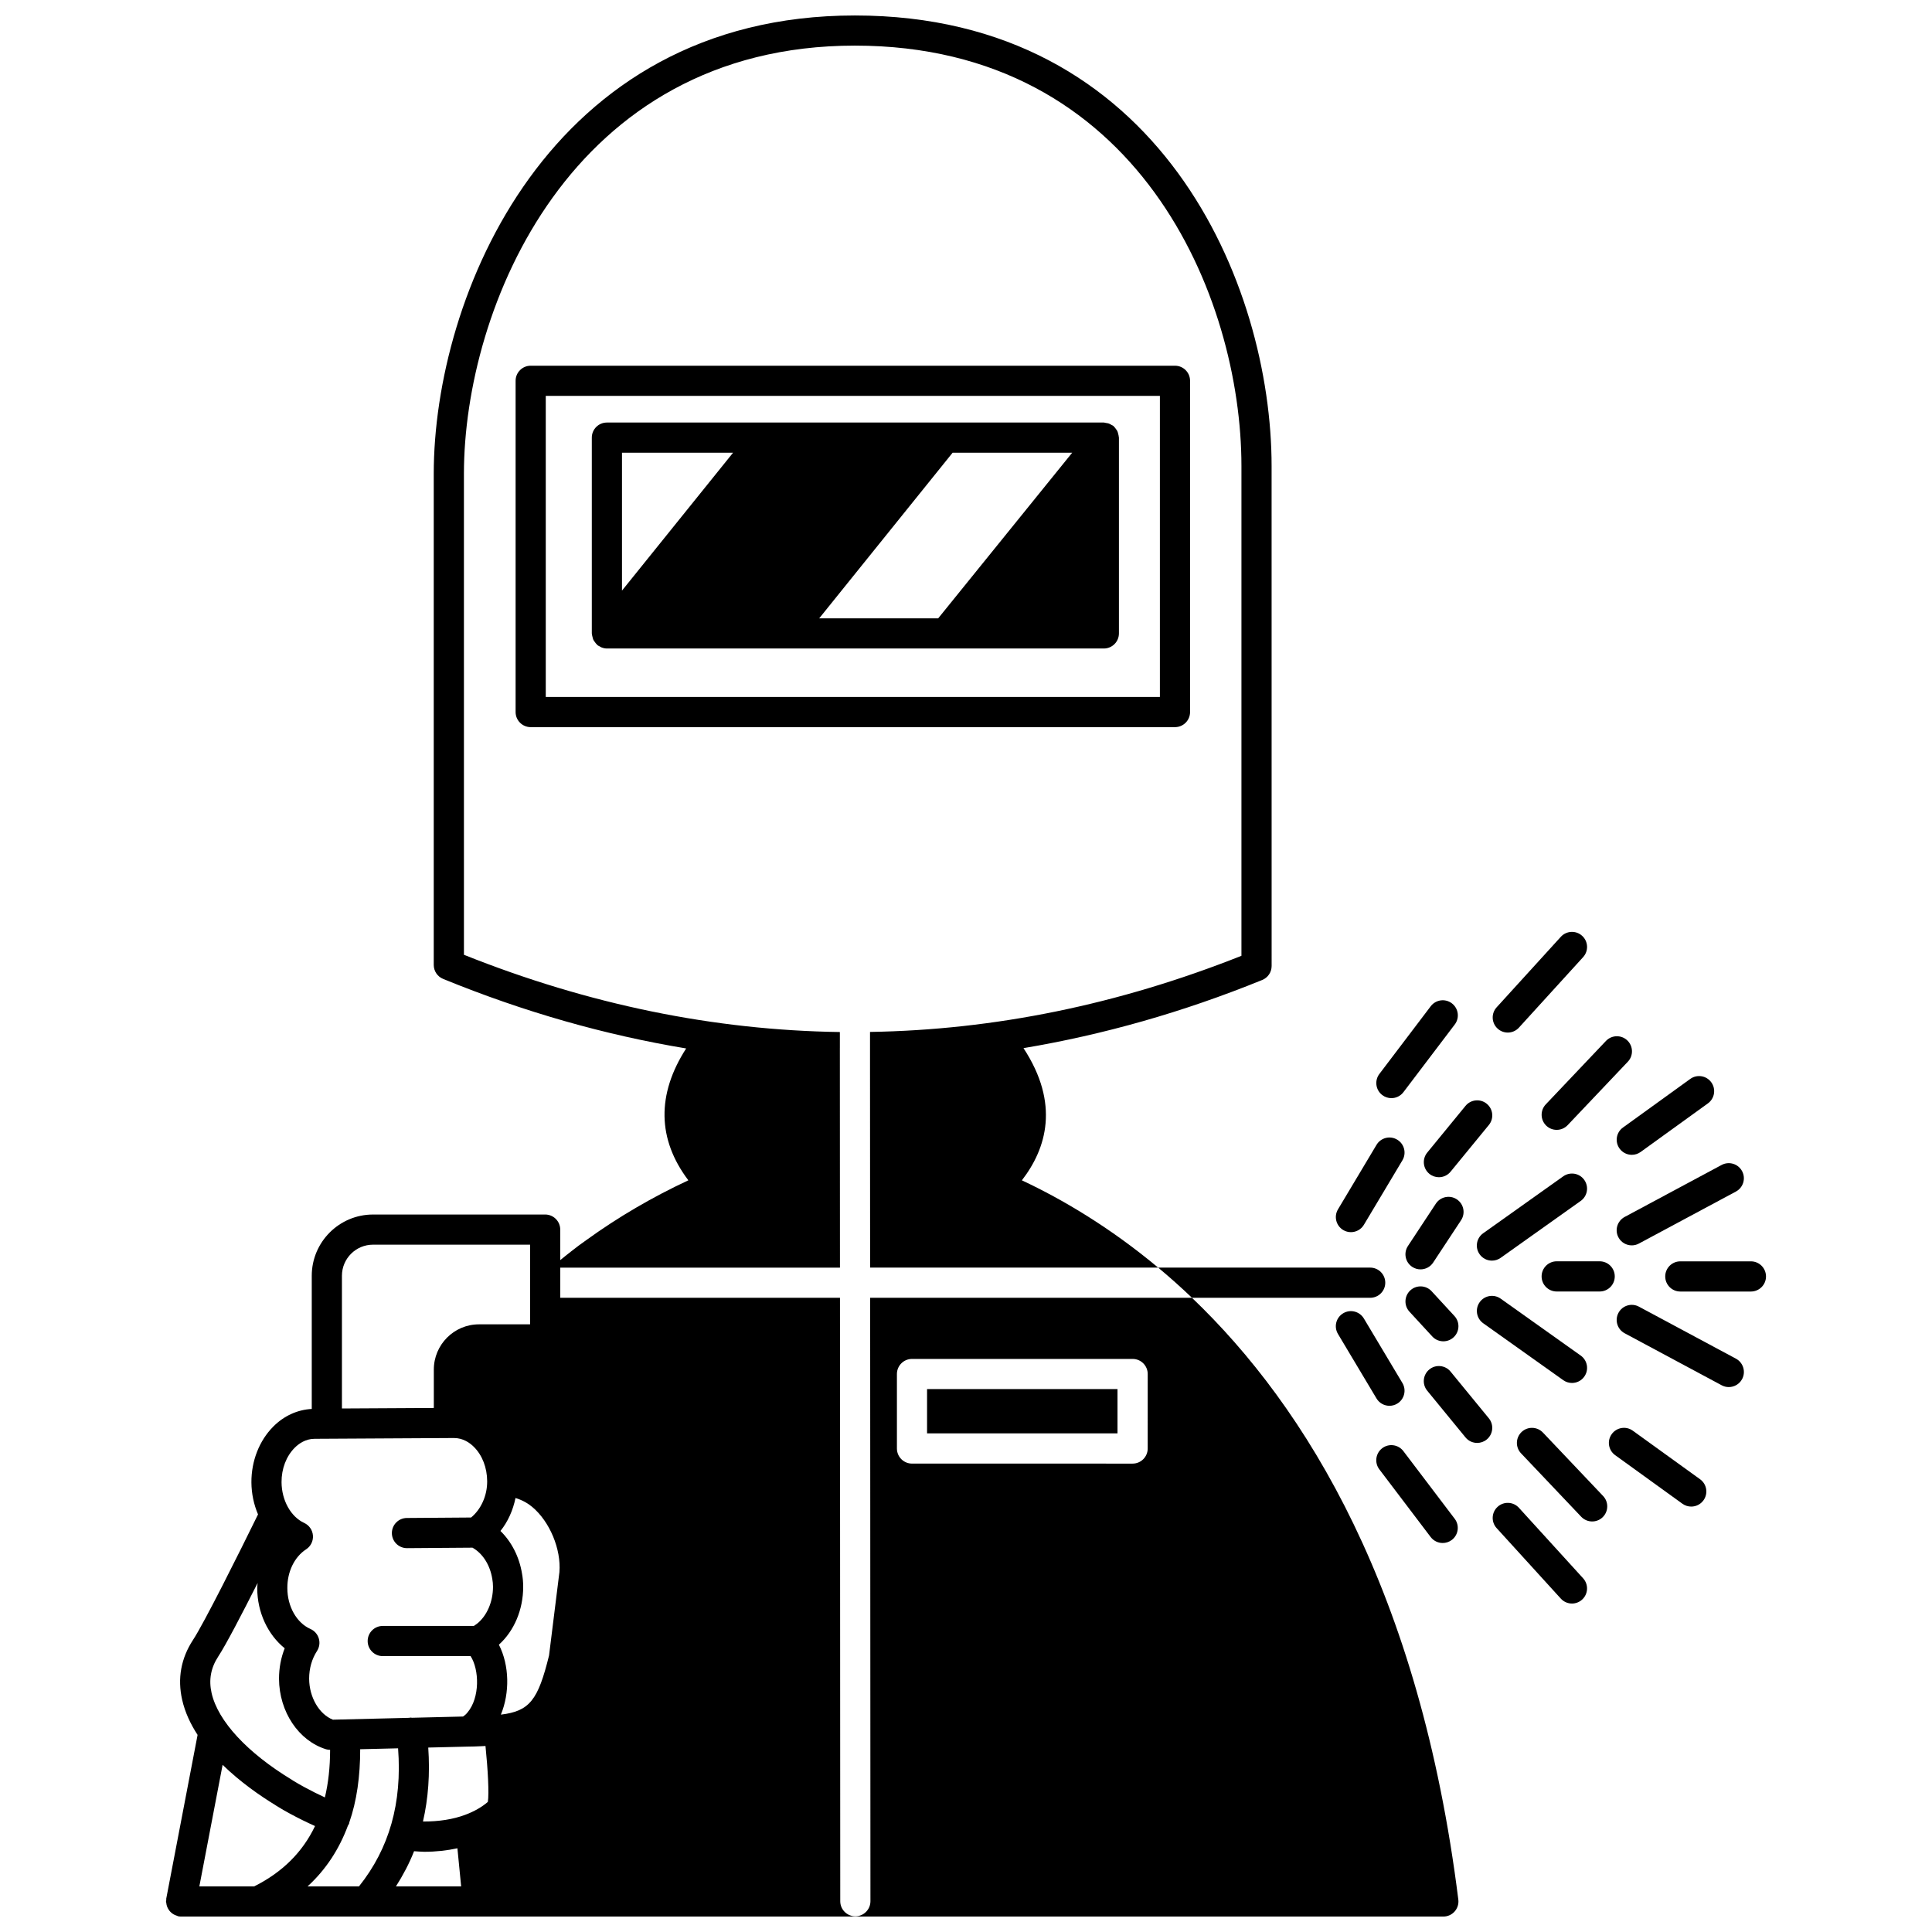 <?xml version="1.0" encoding="UTF-8"?>
<!-- Uploaded to: ICON Repo, www.svgrepo.com, Generator: ICON Repo Mixer Tools -->
<svg width="800px" height="800px" version="1.1" viewBox="144 144 512 512" xmlns="http://www.w3.org/2000/svg">
 <defs>
  <clipPath id="a">
   <path d="m187 148.09h344v503.81h-344z"/>
  </clipPath>
 </defs>
 <path d="m507.11 487.93c2.211 0 4-1.793 4-4s-1.789-4-4-4h-56.18c2.977 2.484 5.969 5.141 8.957 7.996z"/>
 <path d="m389.68 512.12h50.469v11.738h-50.469z"/>
 <g clip-path="url(#a)">
  <path d="m459.89 487.93h-85.289l0.074 159.91c0 2.207-1.789 4-4 4-2.207 0-4-1.789-4-4l-0.074-159.91h-74.125v-7.996h74.121l-0.027-58.234c0-0.004 0.004-0.008 0.004-0.012v-4.188c-33.285-0.48-66.562-7.262-99.625-20.473l-0.004-127.45c0-43.879 28.125-113.49 103.6-113.49 75.168 0 102.45 66.648 102.45 111.45v129.76c-32.668 12.969-65.543 19.645-98.43 20.176v9.633l0.023 52.824h76.336c-12.82-10.699-25.355-18.082-36.117-23.133 6.527-8.434 10.086-20.305 0.43-35.031 21.141-3.543 42.246-9.512 63.266-18.062 1.508-0.613 2.492-2.078 2.492-3.703l-0.008-132.46c0.004-48.012-29.406-119.44-110.44-119.44-81.301 0-111.6 74.516-111.6 121.48v130.14c0 1.625 0.98 3.082 2.484 3.699 21.398 8.762 42.887 14.859 64.41 18.43-7.844 12.18-7.637 24.09 0.582 34.945-9.418 4.387-18.535 9.684-27.098 15.883-1.348 0.922-2.652 1.93-3.945 2.941-0.961 0.723-1.938 1.559-2.91 2.328v-8.09c0-2.207-1.789-4-4-4l-45.617 0.004c-8.949 0-16.234 7.281-16.234 16.234v35.289c-3.742 0.195-7.34 1.797-10.191 4.664-3.719 3.734-5.828 9.125-5.801 14.789 0.02 3.027 0.652 5.906 1.754 8.496-5.141 10.5-14.328 28.859-17.219 33.25-3.195 4.883-4.168 10.223-2.887 15.875 0.746 3.305 2.207 6.418 4.09 9.309l-8.305 43.387c-0.023 0.133 0.016 0.25 0.004 0.383-0.004 0.133-0.07 0.242-0.07 0.375 0 0.145 0.066 0.27 0.082 0.406 0.027 0.277 0.074 0.531 0.16 0.789 0.078 0.242 0.172 0.469 0.297 0.688 0.125 0.223 0.262 0.43 0.418 0.625 0.164 0.199 0.34 0.371 0.539 0.535 0.195 0.16 0.395 0.297 0.621 0.414 0.234 0.129 0.48 0.223 0.738 0.305 0.137 0.039 0.246 0.133 0.391 0.16 0.254 0.051 0.5 0.074 0.75 0.074h0.004 334.51c1.148 0 2.238-0.492 3-1.352 0.754-0.859 1.113-2.004 0.969-3.144-10.227-81.715-40.242-130.49-70.586-159.48zm-258.04 95.043c2.019-3.066 6.414-11.527 10.426-19.465-0.027 0.461-0.109 0.906-0.105 1.375 0 6.387 2.812 12.336 7.277 15.926-0.992 2.516-1.508 5.25-1.508 8.082 0.051 8.75 5.188 16.43 12.48 18.684 0.344 0.105 0.703 0.148 1.062 0.16-0.008 4.582-0.469 8.781-1.383 12.598-1.715-0.793-3.492-1.676-5.394-2.707-1.039-0.551-2.047-1.141-3.055-1.758-0.098-0.074-0.203-0.145-0.309-0.207-11.828-7.172-19.578-15.547-21.262-22.969-0.797-3.508-0.215-6.688 1.77-9.719zm9.52 60.938h-14.539l6.164-32.215c4.715 4.598 9.996 8.242 13.945 10.652 0.082 0.059 0.164 0.117 0.25 0.172 1.234 0.77 2.473 1.492 3.723 2.156 2.316 1.254 4.473 2.301 6.574 3.246-3.305 6.938-8.652 12.246-16.117 15.988zm14.145 0c4.809-4.402 8.352-9.801 10.691-16.105 0.102-0.176 0.227-0.332 0.305-0.527 0.035-0.098 0.02-0.199 0.051-0.297 1.988-5.707 2.894-12.227 2.894-19.418l10.039-0.242c1.09 14.496-2.312 26.52-10.363 36.594h-13.617zm23.418 0c1.883-2.973 3.527-6.062 4.801-9.32 0.895 0.047 1.824 0.152 2.691 0.152 3.109 0 6.035-0.336 8.797-0.926l0.988 10.094zm24.352-22.383c-1.625 1.387-3.621 2.531-5.969 3.406-3.219 1.215-7.043 1.809-11.223 1.785 1.41-6.109 1.879-12.648 1.398-19.598l10.406-0.25h0.004c1.262-0.004 2.449-0.051 3.551-0.105 0.418-0.016 0.805-0.039 1.207-0.059 0.633 6.195 0.98 12.602 0.625 14.82zm-2.934-47.176c-0.293 0.219-0.539 0.395-0.77 0.539h-24.145c-2.211 0-4 1.793-4 4s1.789 4 4 4h23.281c2.328 3.625 2.477 11.016-0.82 14.926-0.328 0.41-0.73 0.781-1.195 1.082l-13.477 0.328c-0.191-0.004-0.371-0.066-0.57-0.043-0.062 0.008-0.117 0.047-0.18 0.059l-20.258 0.492c-3.652-1.461-6.262-5.93-6.293-10.871 0-2.691 0.723-5.231 2.086-7.332 0.637-0.984 0.812-2.195 0.477-3.32-0.332-1.125-1.145-2.043-2.215-2.516-3.664-1.621-6.121-5.965-6.121-10.844-0.031-4.32 1.875-8.25 4.973-10.266 1.223-0.793 1.914-2.188 1.809-3.644-0.109-1.457-0.992-2.734-2.312-3.344-3.566-1.645-5.977-5.988-6.008-10.812-0.02-3.551 1.25-6.871 3.477-9.105 1.082-1.086 2.875-2.383 5.285-2.383l36.891-0.207h0.051c2.391 0 4.176 1.262 5.25 2.332 2.231 2.203 3.519 5.519 3.539 9.109 0.027 3.859-1.652 7.477-4.262 9.625l-17.023 0.125c-2.199 0.016-3.969 1.805-3.969 3.996v0.031c0.016 2.199 1.805 3.969 4 3.969h0.027l17.332-0.129c2.644 1.48 4.641 4.508 5.246 8.254 0.129 0.691 0.191 1.383 0.191 2.113 0.008 4.016-1.656 7.793-4.297 9.836zm5.391-79.383c-0.008 0-0.012-0.004-0.02-0.004h-4.797c-6.59 0-11.957 5.383-11.957 11.996v10.164l-24.352 0.137v-35.172c0-4.543 3.695-8.238 8.238-8.238h41.625v21.113h-8.715c-0.012 0-0.016 0.004-0.023 0.004zm16.512 65.641-2.75 22.105c-2.914 11.852-5.152 14.766-12.766 15.68 2.379-5.731 2.281-13.059-0.523-18.531 4.055-3.664 6.438-9.297 6.438-15.344 0-1.219-0.105-2.387-0.309-3.481-0.715-4.445-2.777-8.445-5.715-11.316 1.977-2.465 3.32-5.484 3.988-8.734 1.832 0.547 3.359 1.465 4.414 2.352 4.676 3.898 7.703 11.234 7.223 17.27zm155.9-32.738c0 2.207-1.789 4-4 4l-58.461-0.004c-2.211 0-4-1.793-4-4v-19.738c0-2.207 1.789-4 4-4h58.465c2.211 0 4 1.793 4 4z"/>
 </g>
 <path d="m459.38 332.7v-87.781c0-2.207-1.789-4-4-4h-170.74c-2.211 0-4 1.793-4 4v87.781c0 2.207 1.789 4 4 4h170.74c2.211 0 4-1.793 4-4zm-7.996-3.996h-162.75v-79.789h162.75z"/>
 <path d="m301.04 312.88c0.062 0.238 0.109 0.477 0.215 0.691 0.105 0.215 0.258 0.395 0.398 0.59 0.168 0.23 0.324 0.457 0.539 0.648 0.051 0.047 0.074 0.117 0.133 0.16 0.18 0.148 0.391 0.219 0.59 0.328 0.164 0.094 0.305 0.199 0.48 0.27 0.465 0.18 0.949 0.293 1.43 0.293h131.7c2.211 0 4-1.793 4-4v-51.891c0-0.07-0.035-0.133-0.039-0.199-0.016-0.285-0.094-0.547-0.164-0.82-0.062-0.234-0.109-0.473-0.211-0.688-0.105-0.215-0.262-0.398-0.398-0.598-0.168-0.23-0.324-0.457-0.535-0.645-0.051-0.047-0.074-0.113-0.133-0.156-0.141-0.113-0.305-0.145-0.453-0.234-0.242-0.152-0.477-0.293-0.746-0.387-0.266-0.094-0.523-0.125-0.797-0.16-0.176-0.023-0.332-0.105-0.516-0.105h-131.7c-2.211 0-4 1.793-4 4v51.895c0 0.07 0.035 0.137 0.039 0.207 0.02 0.27 0.094 0.531 0.168 0.801zm95.418-48.914h31.688l-35.516 43.898h-31.531zm-87.625 0h29.441l-29.441 36.551z"/>
 <path d="m512.22 516.55c0.699 0 1.406-0.18 2.047-0.566 1.898-1.133 2.516-3.586 1.383-5.481l-10.211-17.09c-1.137-1.898-3.594-2.519-5.481-1.383-1.898 1.133-2.516 3.586-1.383 5.481l10.211 17.09c0.746 1.254 2.07 1.949 3.434 1.949z"/>
 <path d="m523.14 551.33c0.789 1.035 1.98 1.582 3.191 1.582 0.84 0 1.691-0.266 2.414-0.812 1.754-1.336 2.102-3.844 0.77-5.602l-13.609-17.941c-1.336-1.758-3.844-2.102-5.602-0.77-1.754 1.336-2.102 3.844-0.77 5.602z"/>
 <path d="m528.41 507.48c-1.398-1.707-3.918-1.965-5.625-0.559-1.711 1.398-1.957 3.918-0.559 5.625l10.145 12.379c0.789 0.965 1.934 1.465 3.094 1.465 0.891 0 1.789-0.297 2.531-0.906 1.711-1.398 1.957-3.918 0.559-5.625z"/>
 <path d="m552.89 523.64c-1.527-1.598-4.051-1.668-5.652-0.148-1.598 1.52-1.668 4.051-0.148 5.652l15.949 16.812c0.785 0.828 1.844 1.246 2.902 1.246 0.988 0 1.98-0.363 2.75-1.094 1.598-1.52 1.668-4.051 0.148-5.652z"/>
 <path d="m546.53 543.58c-1.484-1.637-4.016-1.75-5.644-0.266-1.637 1.488-1.75 4.016-0.266 5.648l17.012 18.684c0.789 0.867 1.871 1.309 2.953 1.309 0.961 0 1.922-0.344 2.691-1.043 1.637-1.488 1.75-4.016 0.266-5.648z"/>
 <path d="m576.71 523.15c-1.789-1.297-4.289-0.891-5.582 0.898-1.293 1.793-0.891 4.289 0.902 5.582l17.828 12.875c0.707 0.512 1.523 0.754 2.336 0.754 1.242 0 2.465-0.574 3.246-1.66 1.293-1.793 0.891-4.289-0.902-5.582z"/>
 <path d="m537.07 494.68 21.211 15.082c0.703 0.5 1.512 0.738 2.312 0.738 1.25 0 2.484-0.582 3.258-1.68 1.281-1.801 0.859-4.293-0.941-5.578l-21.211-15.082c-1.805-1.285-4.297-0.859-5.574 0.941-1.281 1.801-0.855 4.297 0.945 5.578z"/>
 <path d="m604.04 504.06-25.711-13.785c-1.945-1.043-4.375-0.316-5.414 1.637-1.047 1.945-0.312 4.371 1.633 5.414l25.711 13.785c0.602 0.324 1.25 0.477 1.887 0.477 1.422 0 2.809-0.766 3.527-2.106 1.047-1.949 0.312-4.375-1.633-5.422z"/>
 <path d="m499.96 469.97c0.641 0.383 1.348 0.566 2.047 0.566 1.363 0 2.688-0.695 3.434-1.945l10.211-17.09c1.133-1.895 0.516-4.352-1.383-5.481-1.891-1.141-4.352-0.516-5.481 1.383l-10.211 17.09c-1.125 1.887-0.512 4.34 1.383 5.477z"/>
 <path d="m512.73 435.02c1.211 0 2.402-0.543 3.191-1.582l13.609-17.941c1.336-1.758 0.988-4.266-0.77-5.602-1.762-1.34-4.266-0.988-5.602 0.77l-13.609 17.941c-1.336 1.758-0.988 4.266 0.77 5.602 0.719 0.547 1.57 0.812 2.41 0.812z"/>
 <path d="m522.79 455.07c0.746 0.609 1.645 0.906 2.531 0.906 1.16 0 2.309-0.5 3.094-1.465l10.145-12.379c1.398-1.707 1.152-4.227-0.559-5.625-1.711-1.402-4.234-1.145-5.625 0.559l-10.145 12.379c-1.395 1.707-1.148 4.227 0.559 5.625z"/>
 <path d="m553.79 442.33c0.773 0.734 1.762 1.094 2.75 1.094 1.059 0 2.113-0.414 2.902-1.246l15.949-16.812c1.52-1.602 1.453-4.133-0.148-5.652-1.598-1.52-4.133-1.453-5.652 0.148l-15.949 16.812c-1.516 1.605-1.449 4.137 0.148 5.656z"/>
 <path d="m543.58 417.64c1.082 0 2.168-0.441 2.953-1.309l17.012-18.684c1.488-1.633 1.371-4.164-0.266-5.648-1.629-1.488-4.16-1.367-5.644 0.266l-17.012 18.684c-1.488 1.633-1.371 4.164 0.266 5.648 0.766 0.699 1.727 1.043 2.691 1.043z"/>
 <path d="m573.2 448.38c0.781 1.082 2.004 1.66 3.246 1.66 0.812 0 1.629-0.246 2.336-0.754l17.828-12.875c1.793-1.293 2.195-3.789 0.902-5.582-1.293-1.793-3.793-2.195-5.582-0.898l-17.828 12.875c-1.793 1.285-2.195 3.785-0.902 5.574z"/>
 <path d="m539.38 478.08c0.801 0 1.605-0.238 2.312-0.738l21.211-15.082c1.801-1.281 2.223-3.773 0.941-5.578-1.273-1.801-3.769-2.219-5.574-0.941l-21.211 15.082c-1.801 1.281-2.223 3.773-0.941 5.578 0.781 1.094 2.012 1.68 3.262 1.68z"/>
 <path d="m572.91 471.93c0.719 1.344 2.098 2.106 3.527 2.106 0.637 0 1.285-0.152 1.887-0.477l25.711-13.785c1.941-1.043 2.68-3.465 1.633-5.414-1.039-1.941-3.461-2.68-5.414-1.637l-25.711 13.785c-1.949 1.055-2.68 3.477-1.633 5.422z"/>
 <path d="m526.5 499.46c0.969 0 1.938-0.348 2.711-1.055 1.625-1.496 1.727-4.027 0.23-5.648l-6.043-6.562c-1.496-1.629-4.023-1.727-5.648-0.234-1.625 1.496-1.727 4.027-0.23 5.648l6.043 6.562c0.785 0.855 1.863 1.289 2.938 1.289z"/>
 <path d="m530.06 461.83c-1.836-1.215-4.32-0.699-5.539 1.141l-7.402 11.227c-1.215 1.844-0.707 4.328 1.141 5.539 0.676 0.449 1.441 0.66 2.195 0.66 1.301 0 2.574-0.633 3.344-1.801l7.402-11.227c1.215-1.844 0.707-4.324-1.141-5.539z"/>
 <path d="m608.01 478.27h-18.707c-2.211 0-4 1.793-4 4s1.789 4 4 4h18.707c2.211 0 4-1.793 4-4-0.004-2.211-1.789-4-4-4z"/>
 <path d="m571.93 482.26c0-2.207-1.789-4-4-4h-11.387c-2.211 0-4 1.793-4 4s1.789 4 4 4h11.387c2.215 0 4-1.793 4-4z"/>
</svg>